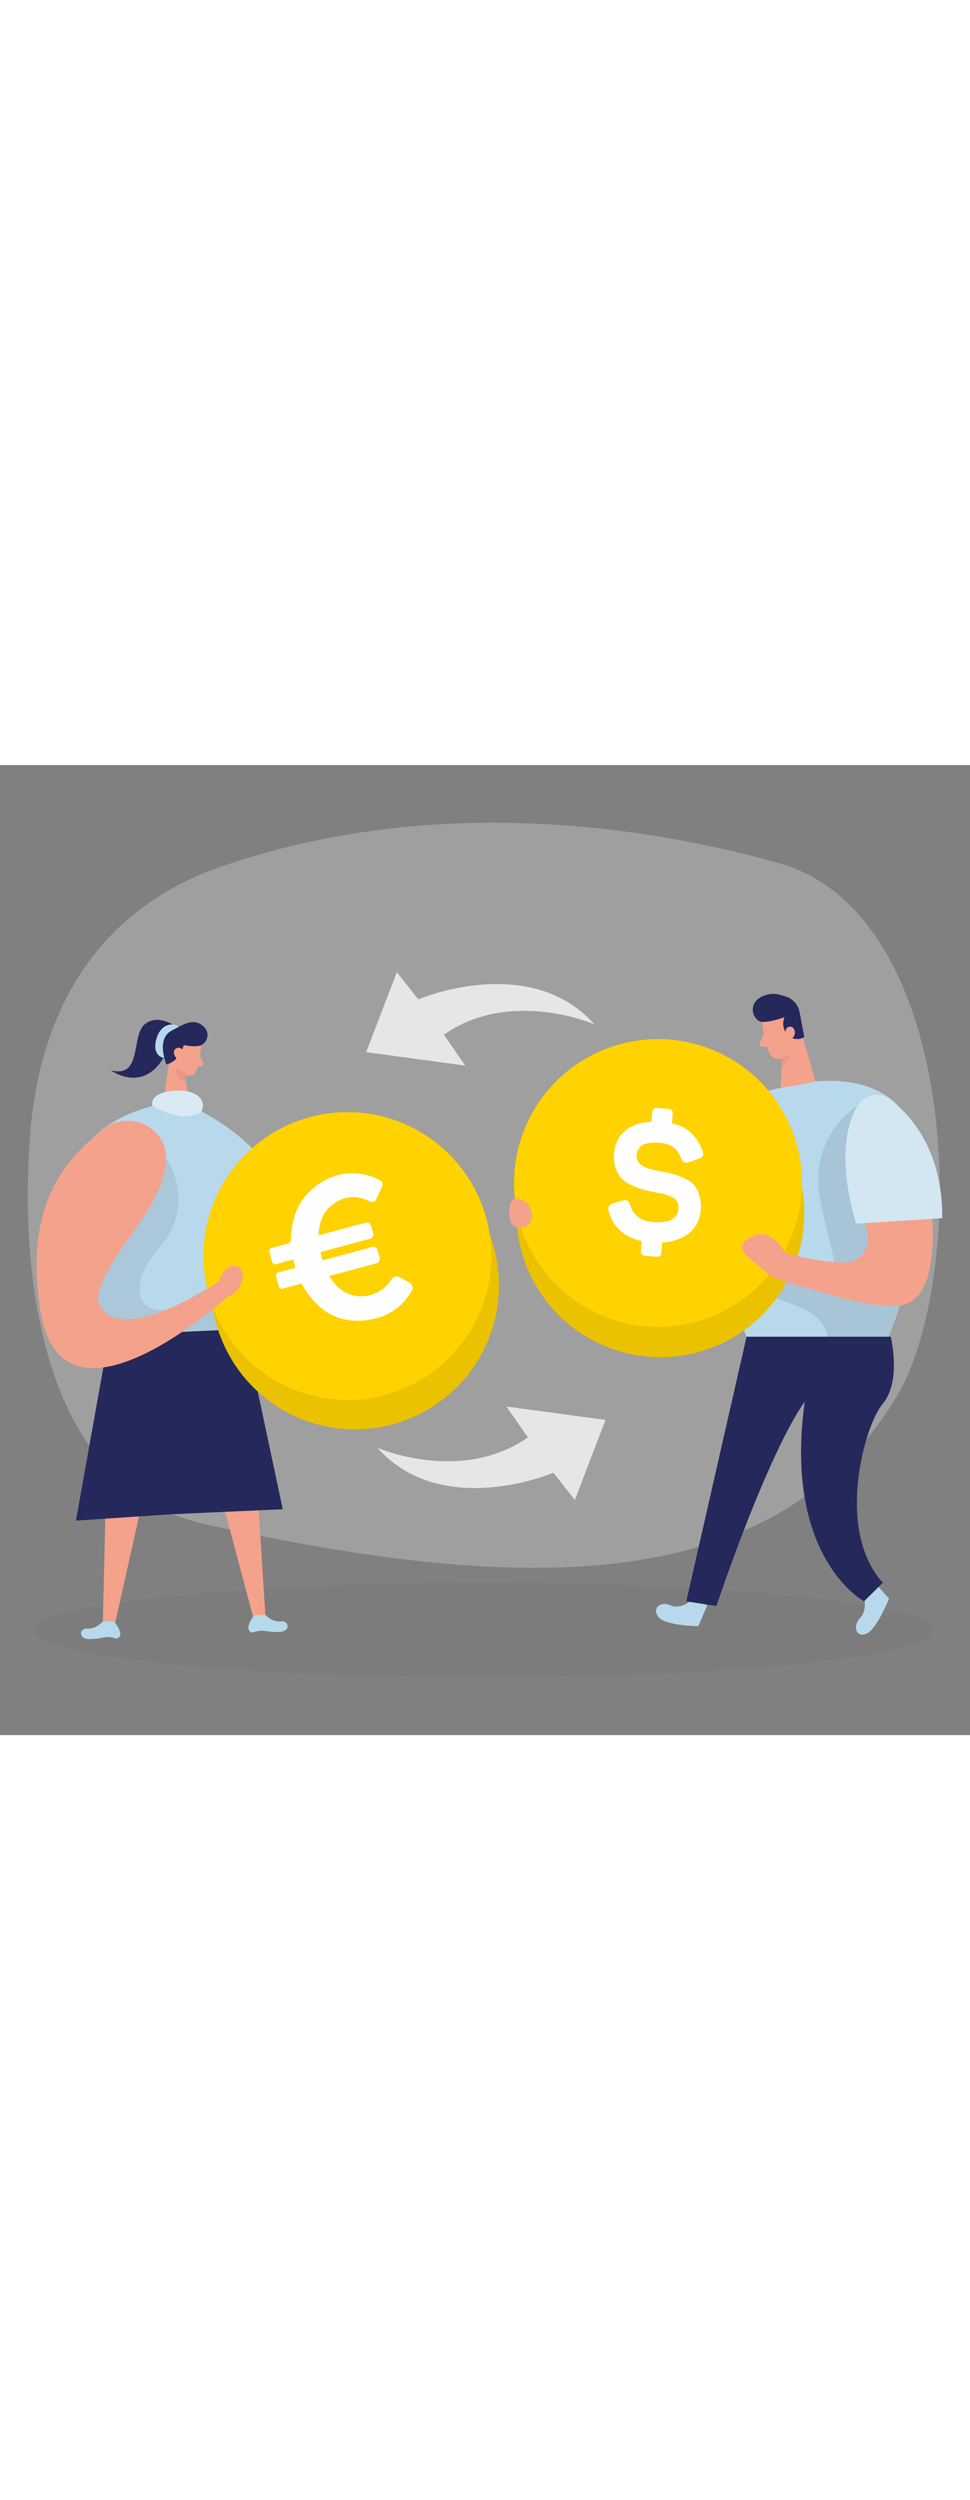 <?xml version="1.0" encoding="UTF-8"?> <svg xmlns="http://www.w3.org/2000/svg" id="_0565_currency" viewBox="0 0 500 500" data-imageid="currencies-81" class="illustrations_image" style="width: 194px;"><rect x="0" y="0" width="500" height="500" fill="#808080" stroke="none"/><defs><style>.cls-1_currencies-81,.cls-2_currencies-81,.cls-3_currencies-81{fill:#fff;}.cls-4_currencies-81{fill:#f4a28c;}.cls-5_currencies-81,.cls-6_currencies-81{fill:#e6e6e6;}.cls-7_currencies-81{opacity:.03;}.cls-7_currencies-81,.cls-8_currencies-81{fill:none;}.cls-6_currencies-81{opacity:.3;}.cls-8_currencies-81,.cls-9_currencies-81{opacity:.08;}.cls-10_currencies-81{opacity:.09;}.cls-10_currencies-81,.cls-9_currencies-81,.cls-11_currencies-81{fill:#000001;}.cls-12_currencies-81{fill:#ce8172;opacity:.31;}.cls-2_currencies-81{opacity:.46;}.cls-13_currencies-81{fill:#24285b;}.cls-3_currencies-81{opacity:.36;}.cls-14_currencies-81{fill:#ffd200;}.cls-15_currencies-81{fill:#68e1fd;}</style></defs><g id="bg_currencies-81"><path class="cls-6_currencies-81" d="m113.67,52.46C62.21,70.3,21.7,112.44,15.54,190.29c-5.19,65.6,2.84,181.51,89.65,200.86,168.92,37.66,294.65,36.06,356.43-64.67,38.17-62.24,34.77-249.16-59.93-275.86-66.99-18.88-177.73-36.39-288.01,1.83Z"></path></g><g id="sd_currencies-81" class="cls-7_currencies-81"><ellipse class="cls-11_currencies-81" cx="249.36" cy="445.93" rx="231.83" ry="24.33"></ellipse></g><g id="dollar_currencies-81"><path class="cls-15_currencies-81 targetColor" d="m356.46,430.34s-5.27,5.19-10.96,2.74c-5.7-2.45-9.86,2.4-5.66,6.51,4.2,4.11,20.09,4.29,20.09,4.29l4.66-10.77-8.13-2.76Z" style="fill: rgb(184, 217, 235);"></path><path class="cls-15_currencies-81 targetColor" d="m445.04,427.93s2.58,7.09-1.72,11.73c-4.3,4.63-1.61,10.52,3.59,7.97,5.2-2.55,11.34-17.98,11.34-17.98l-7.72-8.61-5.49,6.89Z" style="fill: rgb(184, 217, 235);"></path><path class="cls-13_currencies-81" d="m459.16,294.66s5.56,23.15-4.11,34.53c-9.67,11.39-24.47,65.32,0,92.29l-9.67,9.59s-42.37-22.77-30.29-104.88l-30.25-31.54h74.33Z"></path><path class="cls-13_currencies-81" d="m384.83,294.66l-31.07,136.41,15.53,2.4s31.07-93.49,51.58-112.67l-36.05-26.14Z"></path><path class="cls-15_currencies-81 targetColor" d="m377.61,174.72s-32.4,13.81-27.44,64.41l31.65-2.71-4.21-61.69Z" style="fill: rgb(184, 217, 235);"></path><path class="cls-3_currencies-81" d="m377.61,174.72s-32.4,13.81-27.44,64.41l31.65-2.71-4.21-61.69Z"></path><polygon class="cls-4_currencies-81" points="411.32 131.37 420.3 163.04 402.49 166.74 403.11 142.21 411.32 131.37"></polygon><path class="cls-12_currencies-81" d="m402.75,147.58s3.25-1.07,5.42-4.18c0,0,.46,6.01-5.41,12.69l-.02-8.52Z"></path><path class="cls-15_currencies-81 targetColor" d="m420.3,163.04l-10.56,2.19s-48.32,5.21-50.28,32.48c-1.96,27.27,25.33,96.95,25.33,96.95h73.2s58.65-138.83-37.7-131.62Z" style="fill: rgb(184, 217, 235);"></path><path class="cls-4_currencies-81" d="m392.88,132.3s.89,10.01,3.72,16.26c1.14,2.54,4.18,3.68,6.7,2.5,3.13-1.47,6.94-4.36,7.11-9.78l1.42-9.16s.69-5.77-5.6-8.79c-6.29-3.02-14.2,2.9-13.35,8.97Z"></path><path class="cls-10_currencies-81" d="m441.93,175.75s-25.04,14.54-19.23,47.45c5.81,32.91,15.48,44.23-5.18,39.63-20.65-4.6-29.14-14.96-29.14-14.96,0,0-14.86,12.13,0,21.33,14.86,9.2,35.03,9.18,38.21,25.46h31.41s2.54-7.14,5.91-16.12c3.37-8.99-21.99-102.79-21.99-102.79Z"></path><path class="cls-13_currencies-81" d="m395.41,132.27c1.74-.22,4.91-.79,8.99-2.32,0,0-2.33,4.86,1.61,9.05,3.93,4.19,8.59,1.24,8.59,1.24l-2.42-12.67c-.59-3.72-3.15-6.83-6.7-8.08-1.45-.51-3.04-.99-4.61-1.32-3.98-.83-9.61.76-11.81,4.31-.95,1.53-1.26,3.43-.86,5.18s1.52,3.33,3.04,4.28c1.07.68,2.98.48,4.17.33Z"></path><path class="cls-4_currencies-81" d="m404.89,138.9s-.6-3.82,2.31-4.03c2.91-.21,3.82,5.3.02,6.5l-2.33-2.47Z"></path><circle class="cls-9_currencies-81" cx="340.38" cy="231.02" r="74.21"></circle><circle class="cls-14_currencies-81" cx="340.38" cy="231.02" r="74.21"></circle><g class="cls-8_currencies-81"><circle class="cls-11_currencies-81" cx="339.16" cy="215.46" r="74.21"></circle></g><circle class="cls-9_currencies-81" cx="340.38" cy="231.02" r="74.21"></circle><circle class="cls-14_currencies-81" cx="339.16" cy="215.46" r="74.21"></circle><path class="cls-1_currencies-81" d="m344.23,177.2c2.09.17,2.67.95,2.5,3.04l-.37,4.46c8.27,1.87,12.75,6.45,15.7,14.02.91,2.27.36,3.42-2.19,4.31l-4.62,1.64c-2.17.83-3.14.29-4.14-1.99-2.07-4.93-4.88-7.45-11.07-7.96-7.73-.63-11.46,1.35-11.89,6.53-.28,3.37,2.64,5.71,5.78,6.61,1.52.49,3.67,1.03,6.47,1.54,5.06.87,7.57,1.45,11.9,3.36,2.21,1.01,3.86,2.06,5.13,3.35,2.35,2.57,4.25,7.31,3.78,13.13-.81,9.91-8.01,16.1-19.88,16.87l-.39,4.73c-.17,2.09-.87,2.77-2.96,2.6l-5-.41c-2.09-.17-2.76-.96-2.59-3.05l.38-4.64c-9-1.93-14.71-7.07-17.04-15.5-.56-2.06.28-3.37,2.44-4.01l4.59-1.27c2.34-.63,3.3,0,4.11,2.35,1.58,5.26,5.47,8.14,11.65,8.65,8.37.69,12.77-1.61,13.21-6.97.23-2.82-.9-4.65-3.45-5.96-2.56-1.22-4.8-1.77-8.86-2.47-4.97-.87-7.74-1.64-11.97-3.64-2.12-1-3.76-2.14-5.03-3.43-2.53-2.68-4.35-7.22-3.9-12.77.81-9.82,7.53-15.86,19.3-16.46l.37-4.46c.17-2.09.96-2.76,3.05-2.59l5,.41Z"></path><path class="cls-4_currencies-81" d="m480.54,233.91s4.13,42.27-16.63,44.63c-15.67,1.78-40.78-7.06-56.13-11.44-6.64-1.89-9.87-2.78-14.97-7.44-6.12-5.59-14.61-9.57-8.01-14.88,11.72-9.44,20.03,6.72,20.03,6.72,0,0,14.99,4.59,30.06,5.01,8.2.23,14.31-7.52,12.2-15.45l-3.88-14.56s27.47-25.77,37.32,7.4Z"></path><path class="cls-4_currencies-81" d="m393.77,138.57l-2.08,4.3c-.51,1.06.25,2.3,1.43,2.31l3.91.04-3.26-6.65Z"></path><path class="cls-15_currencies-81 targetColor" d="m458.99,172.44c10.72,8.28,27.01,26.58,26.69,61.14l-44.35,2.83s-12.81-37.94.59-60.66c3.56-6.04,11.52-7.59,17.06-3.31Z" style="fill: rgb(184, 217, 235);"></path><path class="cls-3_currencies-81" d="m458.99,172.44c10.72,8.28,27.01,26.58,26.69,61.14l-44.35,2.83s-12.81-37.94.59-60.66c3.56-6.04,11.52-7.59,17.06-3.31Z"></path><path class="cls-4_currencies-81" d="m271.74,225.93c1.53,1.63,2.31,3.86,2.48,6.09.09,1.21,0,2.49-.64,3.52-.38.62-.94,1.11-1.54,1.53-2.43,1.68-6.13,1.92-8.07-.3-1.11-1.28-1.41-3.06-1.44-4.75-.04-1.99-.24-5.93,1.37-7.47,2.14-2.05,6.17-.39,7.84,1.39Z"></path></g><g id="euro_currencies-81"><path class="cls-13_currencies-81" d="m91.49,135.27s-9.76-7.54-16.9-1.65c-7.14,5.89-1.11,28.12-17.44,23.69,0,0,18.14,13.71,29.31-10.53l5.03-11.52Z"></path><path class="cls-15_currencies-81 targetColor" d="m84.69,151.01s-6.43-.62-4.18-9.45c2.25-8.83,9.48-8.83,11.65-6.64l-7.47,16.09Z" style="fill: rgb(184, 217, 235);"></path><path class="cls-4_currencies-81" d="m103.57,145.43s-.44,7.61-2.44,12.43c-.81,1.95-3.08,2.89-5.03,2.06-2.41-1.04-5.37-3.14-5.63-7.25l-1.3-6.92s-.66-4.36,4.04-6.8c4.7-2.44,10.85,1.87,10.34,6.49Z"></path><polygon class="cls-4_currencies-81" points="87.79 149.69 83.94 174.38 97.7 175.54 95.04 157.57 87.79 149.69"></polygon><path class="cls-4_currencies-81" d="m103.04,150.21l1.68,3.21c.41.79-.14,1.75-1.03,1.79l-2.96.12,2.32-5.12Z"></path><path class="cls-12_currencies-81" d="m95.12,158.08s-2.87-.74-4.3-2.52c0,0-1.34,5.31,5.06,7.66l-.76-5.15Z"></path><path class="cls-4_currencies-81" d="m88.31,149.79s.37-2.91-1.85-3.01-2.77,4.11.14,4.94l1.71-1.93Z"></path><path class="cls-13_currencies-81" d="m102.04,144.85c-1.84.23-4.22.13-7.3-.52,0,0-2.13,8.35-8.98,10.01,0,0-5.49-13.05,2.64-17.4,6.81-3.65,11.91-6.95,16.96-1.71,3.23,3.35,1.3,9.04-3.31,9.62Z"></path><path class="cls-4_currencies-81" d="m118.2,248.29s2.81,52.6,38.6,54.51c35.79,1.9,53.46-69.5,53.46-69.5,0,0,5.75-7.4-.54-11.88,0,0,3.72-11.28,0-11.64-3.72-.36-7.59,19.38-7.59,19.38,0,0-19.04,37.27-36.15,40.86-17.11,3.59-5.44-53.79-45.47-79.75-40.04-25.96-2.31,58.02-2.31,58.02Z"></path><path class="cls-4_currencies-81" d="m94.56,148.79s-.11-3.4-2.84-3.06c-2.74.34-2.96,4.3.32,6.1l2.52-3.03Z"></path><path class="cls-15_currencies-81 targetColor" d="m83.94,174.38l13.76,1.15s75.63,32.19,35.52,84.14c-3.36,4.35-5.49,9.53-5.93,15.01l-2.46,30.91-55.6,2.51s-85.49-111.22,14.71-133.72Z" style="fill: rgb(184, 217, 235);"></path><polygon class="cls-4_currencies-81" points="131.07 348.26 136.86 439.26 131.05 441.24 108.38 356.03 131.07 348.26"></polygon><path class="cls-9_currencies-81" d="m85.62,202.81s16.62,22.87-3.68,46.15c-20.3,23.28-7.07,42.18,16.53,25.79,23.6-16.39,28.43,3.36,28.43,3.36l-.88,12.58-37.83,1.29-41.89,2.05-16.33-34.29,55.66-56.92Z"></path><path class="cls-15_currencies-81 targetColor" d="m136.65,437.93s3.77,4.05,8.12,3.48,5.49,5.55-1.58,5.49c-2.7-.02-4.89-.28-6.57-.58-2-.36-4,.01-5.91.69-.6.21-1.3.13-2.07-.64-2.19-2.18,2.27-7.97,2.27-7.97l5.73-.47Z" style="fill: rgb(184, 217, 235);"></path><polygon class="cls-4_currencies-81" points="55.13 351.49 53 442.65 58.88 444.4 78.12 358.34 55.13 351.49"></polygon><path class="cls-15_currencies-81 targetColor" d="m53.15,441.31s-3.6,4.2-7.98,3.8c-4.37-.4-5.27,5.77,1.8,5.42,2.7-.13,4.88-.47,6.54-.85,1.98-.44,3.99-.15,5.93.45.6.19,1.31.08,2.04-.72,2.1-2.27-2.59-7.88-2.59-7.88l-5.75-.24Z" style="fill: rgb(184, 217, 235);"></path><polygon class="cls-13_currencies-81" points="126.02 290.69 145.74 383.59 105.24 385.41 88.13 386.19 39.15 389.46 56.26 293.84 126.02 290.69"></polygon><circle class="cls-9_currencies-81" cx="182.99" cy="268.21" r="74.21"></circle><circle class="cls-14_currencies-81" cx="182.99" cy="268.21" r="74.21"></circle><g class="cls-8_currencies-81"><circle class="cls-11_currencies-81" cx="179.08" cy="253.1" r="74.21"></circle></g><circle class="cls-9_currencies-81" cx="182.99" cy="268.21" r="74.21"></circle><circle class="cls-14_currencies-81" cx="179.08" cy="253.1" r="74.21"></circle><path class="cls-1_currencies-81" d="m193.9,223.92l3.12-6.84c.48-1.05.11-2.32-.89-2.88-3.15-1.77-6.53-2.93-10.09-3.44-9.74-1.4-18.21,1.7-25.44,8.09-7.26,6.42-10.19,14.9-10.6,24.38-.13,3.07-.12,3.07-3.14,3.89-2.3.62-4.61,1.24-6.94,1.87-.78.21-1.26,1.02-1.04,1.8l1.47,5.47c.21.78,1.02,1.25,1.8,1.04l8.96-2.41,1.15,4.28-8.95,2.41c-.78.21-1.25,1.02-1.04,1.8l1.48,5.5c.21.78,1.02,1.25,1.8,1.04l9.89-2.66c7.22,12.97,17.46,20.53,32.76,18.96,10.7-1.1,18.81-6.14,24.06-15.29.83-1.44.32-3.3-1.14-4.1l-5.26-2.9c-1.36-.75-3.04-.31-3.91.98-1.98,2.94-4.36,5.45-7.7,7-4.52,2.09-9.22,2.64-13.99.9-4.68-1.71-7.9-5.1-10.55-9.44l24.41-6.57c1.22-.33,1.94-1.58,1.61-2.8l-1.07-3.96c-.33-1.22-1.58-1.94-2.8-1.61l-25.55,6.88-1.15-4.26,25.54-6.88c1.22-.33,1.94-1.58,1.61-2.8l-1.04-3.87c-.33-1.22-1.58-1.94-2.8-1.61l-24.27,6.53c.29-6.82,2.41-12.64,8.09-16.51,6.07-4.14,12.28-4.06,18.53-.91,1.14.58,2.53.09,3.07-1.08Z"></path><path class="cls-4_currencies-81" d="m53.36,187.69c12.88-10.23,32.39-1.33,32.26,15.12-.15,20.1-21.91,42.57-28.74,55.48-3.78,7.15-8.83,16.17-4.59,21.8,13.76,18.26,60.48-13.97,60.48-13.97,0,0,3.17-9.57,9.29-7.75,5.86,1.74,2.61,13.45-4.39,15.34l.02.03s-85.1,77.69-96.7,8.3c-9.56-57.21,14.96-80.52,32.36-94.34Z"></path><path class="cls-15_currencies-81 targetColor" d="m78.63,175.71s-2.17-5.82,8.69-7.55c10.86-1.73,19.78,2.52,16.55,10.4,0,0-7.93,6.92-25.24-2.85Z" style="fill: rgb(184, 217, 235);"></path><path class="cls-2_currencies-81" d="m78.63,175.71s-2.17-5.82,8.69-7.55c10.86-1.73,19.78,2.52,16.55,10.4,0,0-7.93,6.92-25.24-2.85Z"></path></g><g id="exchange_currencies-81"><path class="cls-5_currencies-81" d="m306.39,133.64s-43.06-18.77-77.62,5.35l11.05,15.93-51.07-6.91,15.81-41.26,11.04,14.04s57.36-24.53,90.79,12.86Z"></path><path class="cls-5_currencies-81" d="m194.48,351.92s43.06,18.77,77.62-5.35l-11.05-15.93,51.07,6.91-15.81,41.26-11.04-14.04s-57.36,24.53-90.79-12.86Z"></path></g></svg> 